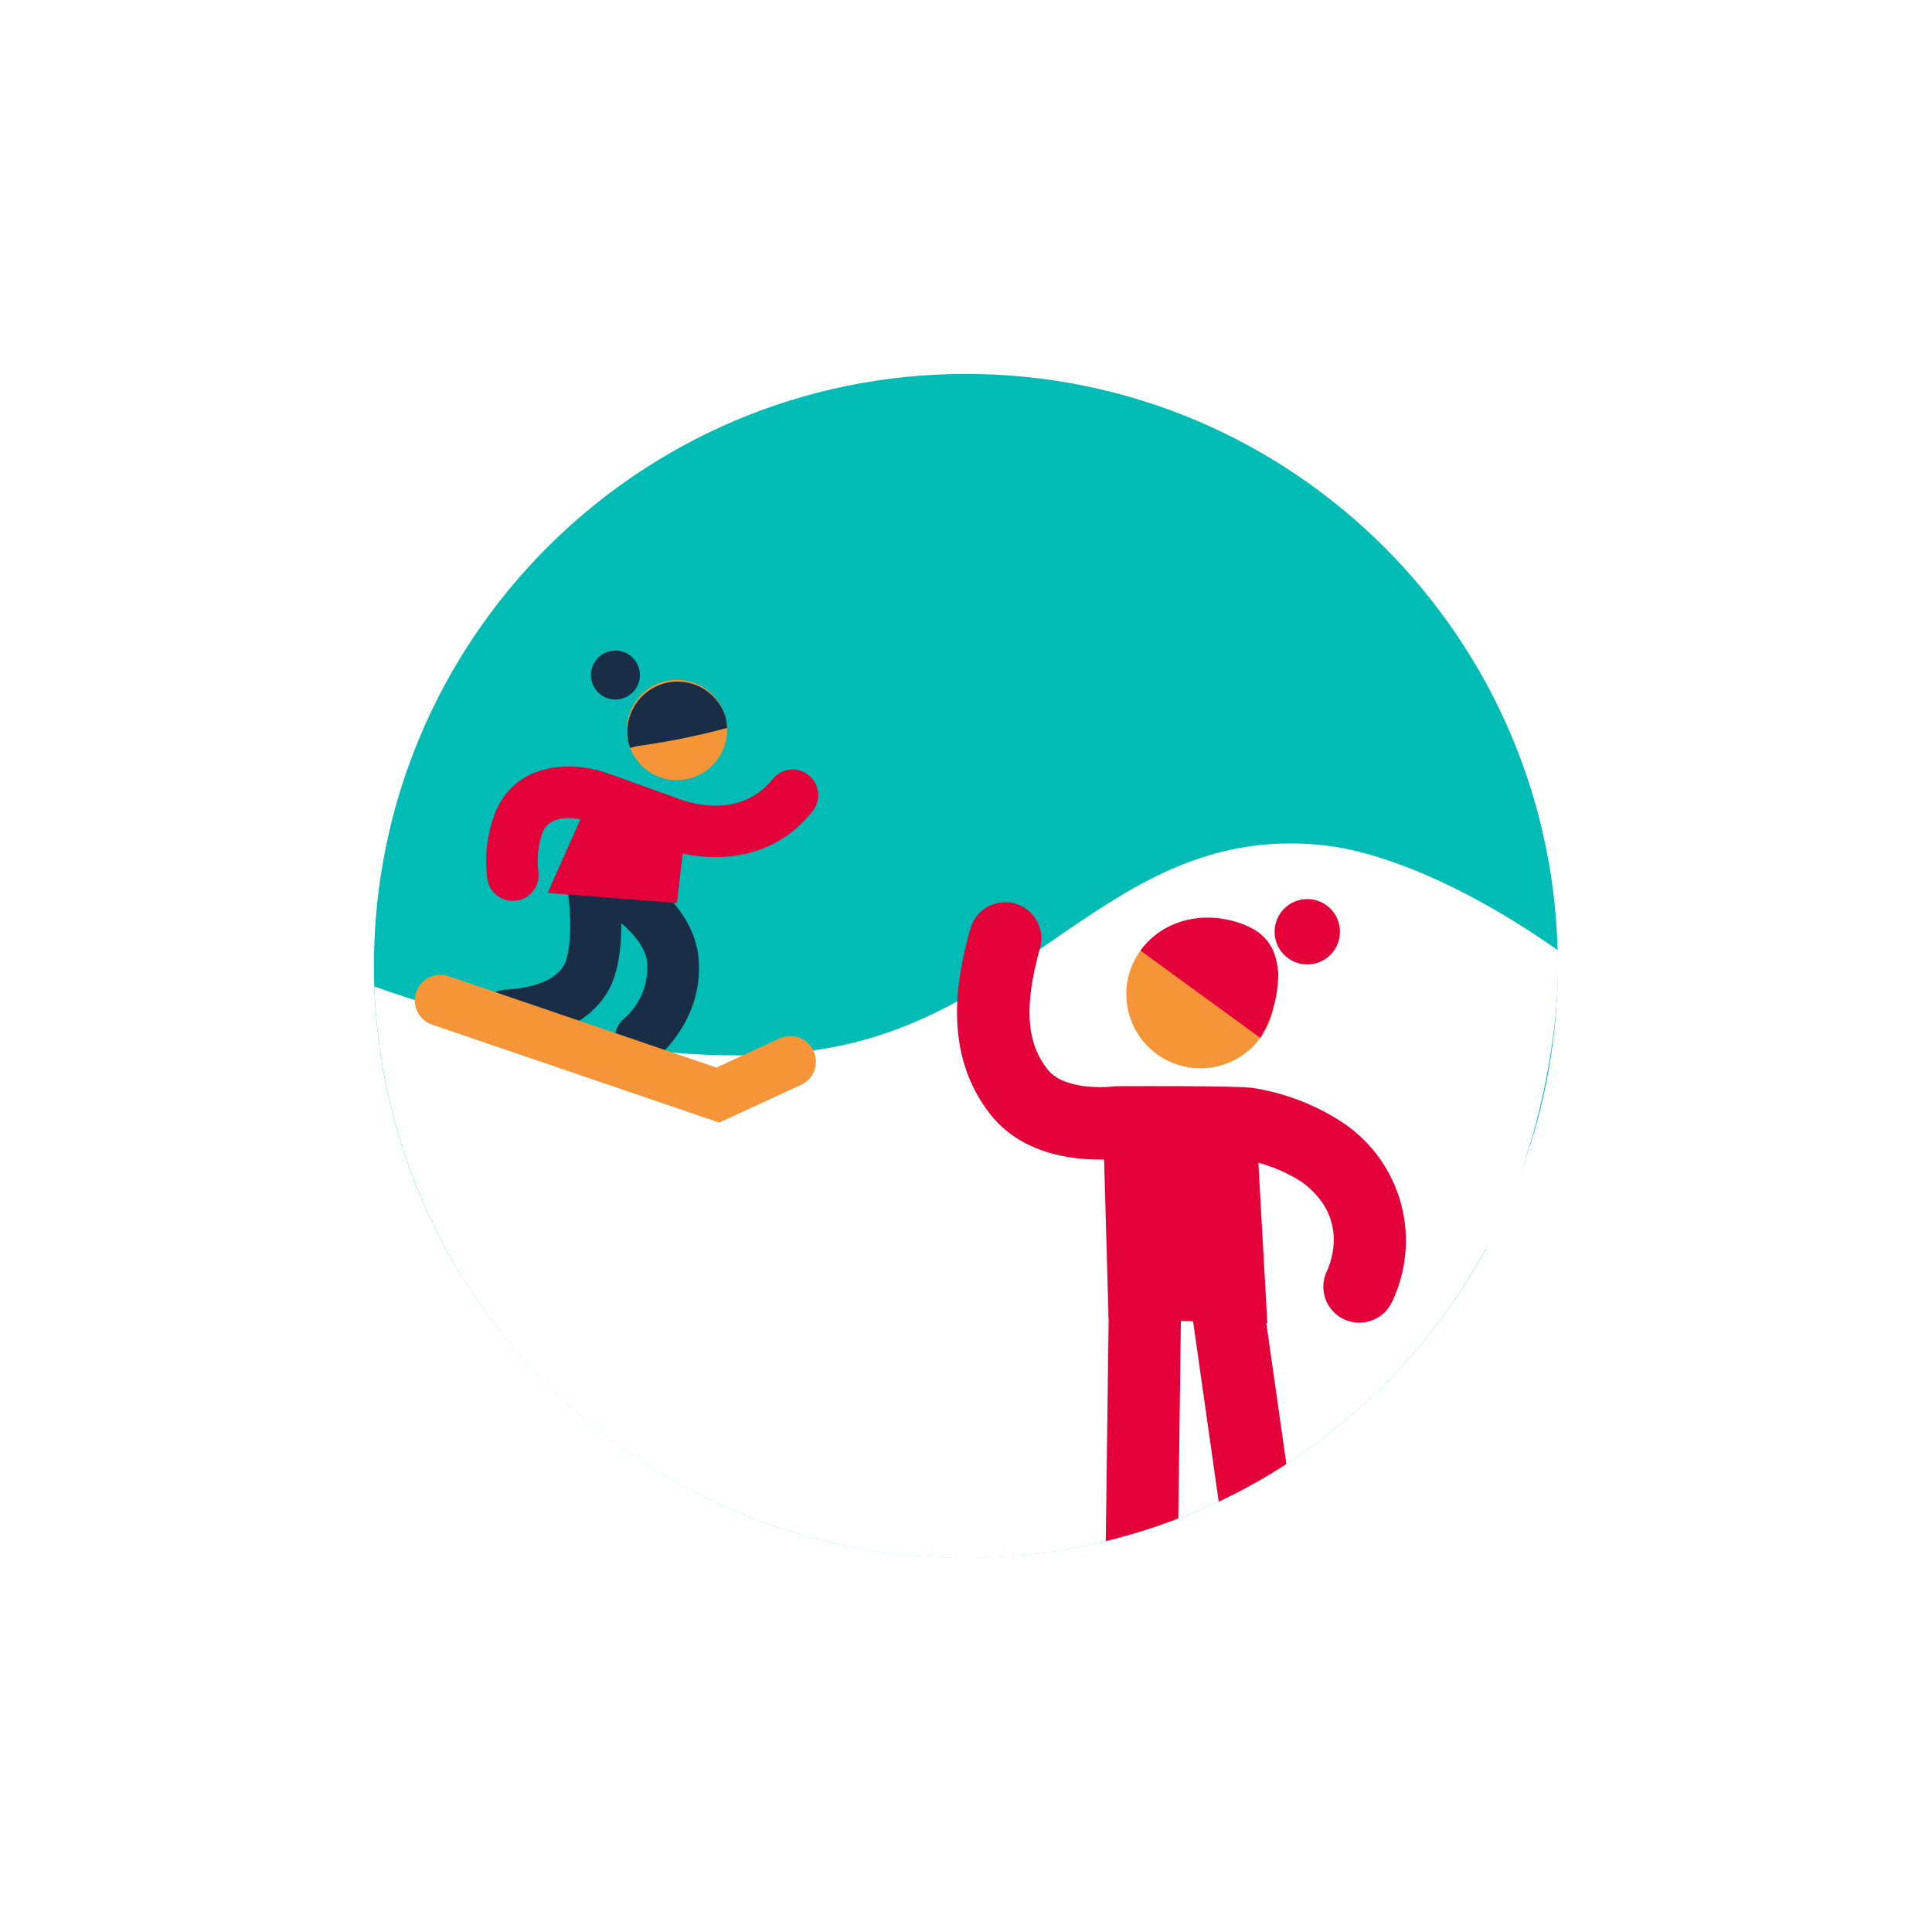 <svg width="124" height="124" viewBox="0 0 124 124" fill="none" xmlns="http://www.w3.org/2000/svg">
<g filter="url(#filter0_d_2412_4791)">
<path d="M57.992 95.984C78.974 95.984 95.984 78.974 95.984 57.992C95.984 37.01 78.974 20 57.992 20C37.01 20 20 37.01 20 57.992C20 78.974 37.01 95.984 57.992 95.984Z" fill="#00BCB5"/>
<path d="M81.097 50.267C68.099 48.788 62.815 60.166 50.376 63.018C40.636 65.258 26.877 61.781 20.027 59.312C20.311 67.632 23.32 75.629 28.592 82.072C33.864 88.515 41.108 93.048 49.207 94.972C57.307 96.896 65.815 96.106 73.422 92.722C81.028 89.339 87.313 83.55 91.308 76.246C93.427 73.186 96.236 64.447 95.984 56.99C89.408 52.353 84.059 50.601 81.097 50.267Z" fill="white"/>
<path d="M73.049 64.567C75.677 64.567 77.807 62.436 77.807 59.809C77.807 57.181 75.677 55.051 73.049 55.051C70.421 55.051 68.291 57.181 68.291 59.809C68.291 62.436 70.421 64.567 73.049 64.567Z" fill="#F69537"/>
<path d="M79.904 57.899C81.062 57.899 82.001 56.96 82.001 55.802C82.001 54.644 81.062 53.705 79.904 53.705C78.746 53.705 77.807 54.644 77.807 55.802C77.807 56.96 78.746 57.899 79.904 57.899Z" fill="#E40039"/>
<path d="M83.227 80.895C83.661 80.897 84.087 80.777 84.456 80.549C84.826 80.322 85.124 79.996 85.319 79.609C86.272 77.645 86.489 75.403 85.93 73.293C85.37 71.183 84.071 69.344 82.269 68.111C80.476 66.914 78.44 66.129 76.307 65.811H76.214C75.119 65.691 69.644 65.707 67.952 65.713H67.777H67.601C66.78 65.839 64.19 65.904 63.221 64.618C61.858 62.877 61.721 60.55 62.75 56.843C62.914 56.25 62.837 55.617 62.534 55.082C62.231 54.547 61.728 54.154 61.135 53.99C60.543 53.826 59.909 53.904 59.374 54.207C58.84 54.51 58.447 55.013 58.283 55.605C57.357 58.874 56.514 63.616 59.542 67.492C62.159 70.87 66.983 70.481 68.132 70.328C71.357 70.328 74.976 70.328 75.666 70.394C77.044 70.605 78.362 71.101 79.537 71.85C82.598 74.079 81.426 76.991 81.18 77.55C81.003 77.902 80.92 78.293 80.937 78.687C80.955 79.08 81.072 79.463 81.279 79.798C81.486 80.133 81.775 80.41 82.119 80.602C82.463 80.794 82.85 80.895 83.244 80.895H83.227Z" fill="#E40039"/>
<path d="M76.695 69.391L77.341 80.932L67.152 80.647L66.779 67.414L76.695 69.391Z" fill="#E40039"/>
<path d="M69.199 57.008C70.749 54.883 73.579 54.385 75.983 55.403C77.472 56.028 77.959 57.15 78.041 58.519C78.028 59.962 77.631 61.375 76.892 62.614L69.199 57.008Z" fill="#E40039"/>
<path d="M39.448 46.072C41.226 46.072 42.667 44.63 42.667 42.852C42.667 41.074 41.226 39.633 39.448 39.633C37.67 39.633 36.228 41.074 36.228 42.852C36.228 44.63 37.67 46.072 39.448 46.072Z" fill="#F69537"/>
<path d="M28.924 53.819C28.528 53.824 28.143 53.685 27.841 53.428C27.54 53.172 27.341 52.815 27.281 52.423C27.084 50.94 27.272 49.431 27.829 48.043C29.302 44.687 33.069 44.966 34.853 45.579L39.431 47.222C39.584 47.287 43.334 48.864 45.612 45.979C45.886 45.651 46.276 45.442 46.701 45.397C47.126 45.352 47.551 45.474 47.888 45.737C48.224 46.001 48.444 46.385 48.502 46.808C48.559 47.232 48.45 47.661 48.196 48.005C45.136 51.941 40.334 51.208 38.155 50.26L33.775 48.7C33.709 48.7 31.47 47.955 30.84 49.384C30.539 50.203 30.439 51.082 30.55 51.947C30.611 52.377 30.499 52.814 30.238 53.162C29.977 53.51 29.59 53.74 29.159 53.803L28.924 53.819Z" fill="#E40039"/>
<path d="M28.514 62.798C28.078 62.798 27.66 62.625 27.352 62.317C27.044 62.009 26.871 61.591 26.871 61.156C26.871 60.72 27.044 60.302 27.352 59.994C27.66 59.686 28.078 59.513 28.514 59.513C28.514 59.513 31.799 59.437 32.346 57.597C32.801 56.036 32.532 53.682 32.39 52.905C32.346 52.493 32.458 52.081 32.705 51.749C32.952 51.417 33.315 51.19 33.721 51.114C34.128 51.038 34.548 51.118 34.898 51.338C35.248 51.559 35.502 51.903 35.609 52.302C35.681 52.664 36.245 55.922 35.489 58.511C34.498 61.895 30.643 62.798 28.514 62.798Z" fill="#192D46"/>
<path d="M37.111 64.272C36.771 64.272 36.439 64.167 36.161 63.97C35.883 63.774 35.673 63.496 35.56 63.175C35.447 62.854 35.437 62.505 35.53 62.178C35.623 61.851 35.816 61.561 36.082 61.348C36.6 60.893 37.001 60.321 37.252 59.678C37.502 59.036 37.595 58.343 37.522 57.658C37.325 56.355 35.819 55.156 35.332 54.843C34.974 54.609 34.721 54.245 34.628 53.828C34.534 53.41 34.607 52.973 34.831 52.609C35.055 52.244 35.412 51.982 35.827 51.877C36.241 51.772 36.68 51.832 37.051 52.046C37.39 52.248 40.336 54.154 40.796 57.176C41.354 61.26 38.272 63.801 38.14 63.91C37.848 64.145 37.485 64.272 37.111 64.272Z" fill="#192D46"/>
<path d="M42.162 68.05L23.733 61.764C23.529 61.695 23.34 61.586 23.178 61.443C23.017 61.3 22.884 61.127 22.789 60.934C22.597 60.542 22.568 60.091 22.709 59.678C22.85 59.266 23.149 58.926 23.54 58.734C23.931 58.542 24.383 58.514 24.795 58.655L41.982 64.519L46.039 62.646C46.434 62.464 46.886 62.446 47.295 62.597C47.704 62.748 48.036 63.055 48.218 63.451C48.4 63.846 48.418 64.298 48.267 64.707C48.116 65.116 47.809 65.448 47.413 65.63L42.162 68.05Z" fill="#F69537"/>
<path d="M33.485 48.055L31.152 53.311L39.447 53.962L40.06 48.586L33.485 48.055Z" fill="#E40039"/>
<path d="M36.425 44.008C36.641 43.939 36.862 43.889 37.087 43.86C38.969 43.596 40.832 43.215 42.666 42.721C42.654 42.431 42.605 42.144 42.519 41.867C42.233 41.084 41.656 40.442 40.908 40.075C40.16 39.709 39.298 39.646 38.505 39.9C37.711 40.154 37.047 40.705 36.651 41.438C36.255 42.172 36.158 43.03 36.381 43.833C36.425 43.893 36.425 43.947 36.425 44.008Z" fill="#192D46"/>
<path d="M36.062 40.792C36.873 40.481 37.277 39.572 36.966 38.762C36.655 37.952 35.746 37.547 34.936 37.858C34.126 38.17 33.721 39.079 34.032 39.889C34.343 40.699 35.252 41.103 36.062 40.792Z" fill="#192D46"/>
<path d="M76.942 78.585C76.898 78.283 76.796 77.994 76.641 77.732C76.486 77.47 76.281 77.241 76.037 77.059C75.794 76.876 75.517 76.743 75.222 76.668C74.927 76.593 74.62 76.576 74.319 76.619C74.018 76.662 73.728 76.764 73.466 76.919C73.204 77.075 72.976 77.28 72.793 77.523C72.611 77.767 72.478 78.044 72.402 78.339C72.327 78.634 72.31 78.94 72.353 79.242L74.221 92.382C75.721 91.676 77.171 90.87 78.562 89.968L76.942 78.585Z" fill="#E40039"/>
<path d="M71.625 93.455L71.816 78.859C71.82 78.554 71.765 78.251 71.652 77.969C71.539 77.686 71.372 77.427 71.159 77.209C70.947 76.991 70.693 76.817 70.413 76.697C70.133 76.577 69.832 76.513 69.528 76.51H69.495C68.885 76.51 68.3 76.75 67.867 77.178C67.433 77.607 67.186 78.189 67.179 78.798L66.971 94.912C68.552 94.528 70.107 94.042 71.625 93.455Z" fill="#E40039"/>
</g>
<defs>
<filter id="filter0_d_2412_4791" x="0" y="0" width="124" height="124" filterUnits="userSpaceOnUse" color-interpolation-filters="sRGB">
<feFlood flood-opacity="0" result="BackgroundImageFix"/>
<feColorMatrix in="SourceAlpha" type="matrix" values="0 0 0 0 0 0 0 0 0 0 0 0 0 0 0 0 0 0 127 0" result="hardAlpha"/>
<feOffset dx="4" dy="4"/>
<feGaussianBlur stdDeviation="12"/>
<feComposite in2="hardAlpha" operator="out"/>
<feColorMatrix type="matrix" values="0 0 0 0 0 0 0 0 0 0.737 0 0 0 0 0.71 0 0 0 0.15 0"/>
<feBlend mode="multiply" in2="BackgroundImageFix" result="effect1_dropShadow_2412_4791"/>
<feBlend mode="normal" in="SourceGraphic" in2="effect1_dropShadow_2412_4791" result="shape"/>
</filter>
</defs>
</svg>
